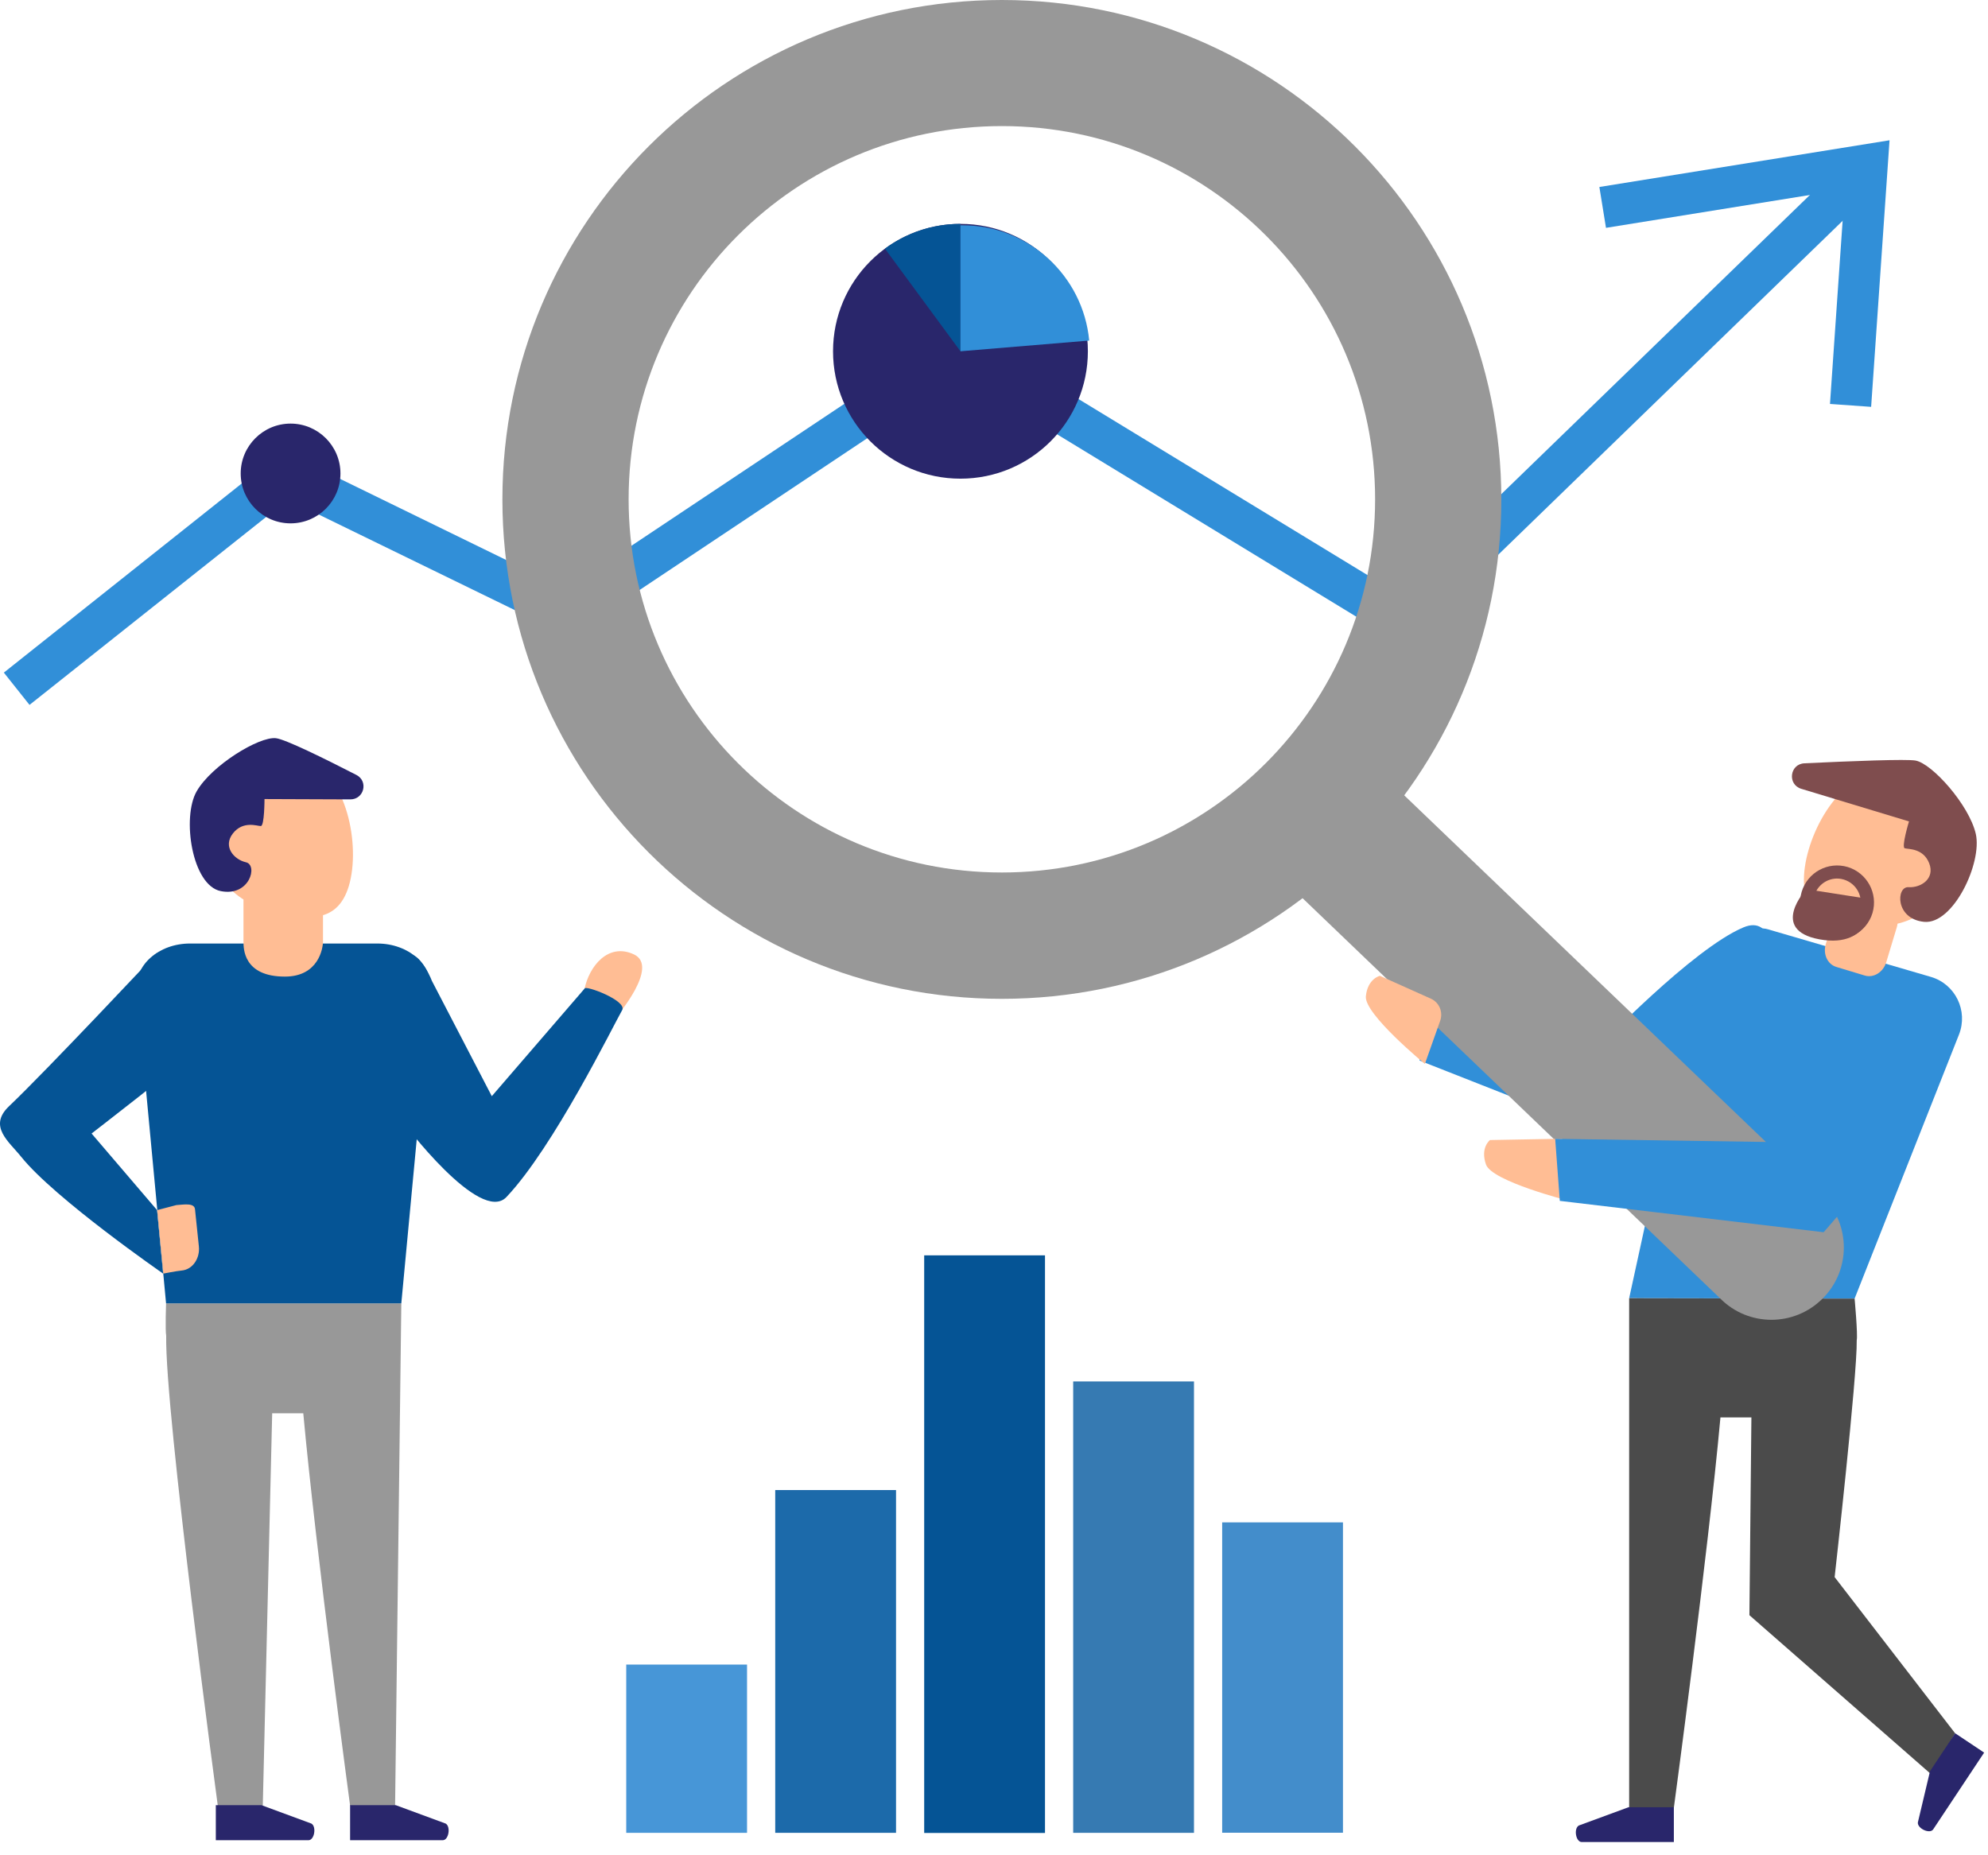 <svg width="150" height="140" viewBox="0 0 150 140" fill="none" xmlns="http://www.w3.org/2000/svg">
<path d="M44.107 74.615C44.457 72.928 45.884 71.111 47.831 72.019C49.778 72.928 46.533 76.701 46.533 76.701L44.107 74.615Z" fill="#FFBD94"/>
<path d="M2.227 53.192L0.29 50.756L21.334 34.024L42.718 44.466L72.428 24.66L105.512 44.816L138.956 12.391L141.132 14.627L105.951 48.739L72.508 28.354L42.968 48.05L21.734 37.698L2.227 53.192Z" fill="#318FD8"/>
<path d="M131.548 69.981C127.704 71.598 120.636 78.996 120.636 78.996L106.67 76.4L107.119 80.034L123.831 86.613C123.831 86.613 132.147 79.505 133.205 75.871C134.273 72.257 133.774 69.043 131.548 69.981Z" fill="#318FD8"/>
<path d="M139.936 97.99L122.925 97.961L128.066 74.361C128.465 72.484 131.57 69.569 133.407 70.128L145.706 73.722C147.543 74.271 148.512 76.277 147.813 78.064L139.936 97.99Z" fill="#318FD8"/>
<path d="M140.703 73.615L138.557 72.966C137.888 72.767 137.538 71.998 137.758 71.249L138.557 68.604C138.786 67.855 139.505 67.406 140.174 67.606L142.32 68.254C142.989 68.454 143.338 69.223 143.119 69.972L142.32 72.617C142.091 73.366 141.372 73.815 140.703 73.615Z" fill="#FFBD94"/>
<path d="M136.11 66.376C136.091 69.55 138.666 69.84 141.831 69.85C145.005 69.87 147.591 67.304 147.601 64.139C147.621 60.965 145.055 58.379 141.891 58.369C138.716 58.349 136.12 63.211 136.11 66.376Z" fill="#FFBD94"/>
<path d="M144.038 61.985C144.038 61.985 143.449 63.932 143.718 64.012C143.988 64.092 145.116 63.992 145.565 65.15C146.014 66.308 144.936 67.007 143.998 66.947C143.069 66.887 142.979 69.343 145.176 69.563C147.372 69.782 149.578 65.12 149.079 62.924C148.57 60.727 145.785 57.623 144.537 57.393C143.856 57.268 139.745 57.428 136.15 57.599C135.034 57.652 134.847 59.203 135.917 59.526L144.038 61.985Z" fill="#7F4D4E"/>
<path d="M139.416 65.426C137.938 64.987 136.391 65.815 135.942 67.293C135.503 68.77 136.331 70.318 137.809 70.767C139.286 71.206 140.834 70.378 141.283 68.9C141.722 67.423 140.883 65.875 139.416 65.426ZM138.098 69.808C137.15 69.519 136.611 68.521 136.9 67.572C137.19 66.624 138.188 66.085 139.126 66.374C140.075 66.664 140.614 67.662 140.324 68.611C140.035 69.559 139.037 70.098 138.098 69.808Z" fill="#7F4D4E"/>
<path d="M136.292 67.098L141.351 67.889C141.351 67.889 141.305 71.637 137.267 70.88C133.449 70.168 136.292 67.098 136.292 67.098Z" fill="#7F4D4E"/>
<path d="M139.935 97.994L122.924 97.964V136.409H126.298C126.298 136.409 128.854 117.441 129.812 106.959H132.148L131.998 121.884L145.695 133.873L147.522 130.799L138.428 119.009C138.428 119.009 140.145 103.764 140.095 101.139C140.185 100.719 139.935 97.994 139.935 97.994Z" fill="#4B4B4B"/>
<path d="M122.873 136.376H126.297V139.002H119.349C118.889 139.002 118.73 137.973 119.129 137.754L122.873 136.376Z" fill="#29266B"/>
<path d="M145.626 133.651L147.523 130.796L149.709 132.254L145.865 138.044C145.616 138.423 144.667 137.984 144.707 137.525L145.626 133.651Z" fill="#29266B"/>
<path d="M12.53 98.351H30.28L29.811 136.267H26.417C26.417 136.267 23.851 117.189 22.883 106.647H20.537L19.828 136.267H16.434C16.434 136.267 12.43 106.527 12.54 100.797C12.46 100.367 12.53 98.351 12.53 98.351Z" fill="#989898"/>
<path d="M12.53 98.353H30.28L32.496 74.773C32.696 72.846 30.839 71.199 28.473 71.199H14.337C11.971 71.199 10.114 72.846 10.313 74.773L12.53 98.353Z" fill="#055495"/>
<path d="M21.496 73.695C18.351 73.695 18.371 71.558 18.371 71.039V67.565C18.371 66.776 19.549 66.846 20.248 66.846H22.494C23.193 66.846 24.371 67.485 24.371 68.274V71.049C24.371 71.548 24.041 73.695 21.496 73.695Z" fill="#FFBD94"/>
<path d="M26.327 66.838C25.419 69.893 22.863 69.434 19.808 68.526C16.753 67.617 15.006 64.413 15.905 61.348C16.813 58.293 20.018 56.546 23.083 57.444C26.137 58.353 27.226 63.784 26.327 66.838Z" fill="#FFBD94"/>
<path d="M19.957 60.297C19.957 60.297 19.957 62.334 19.678 62.334C19.398 62.334 18.34 61.914 17.571 62.893C16.802 63.881 17.641 64.859 18.56 65.069C19.478 65.279 18.839 67.675 16.663 67.245C14.486 66.826 13.708 61.685 14.836 59.718C15.964 57.751 19.548 55.565 20.816 55.705C21.525 55.783 24.45 57.224 26.889 58.477C27.815 58.953 27.471 60.326 26.43 60.322L19.957 60.297Z" fill="#29266B"/>
<path d="M32.586 74.014L37.108 82.719L44.106 74.603C44.106 74.303 47.351 75.511 46.941 76.23C46.283 77.378 41.77 86.573 38.216 90.326C36.239 92.423 30.419 84.766 30.1 84.237C29.591 83.398 28.912 78.177 28.812 75.272C28.792 74.603 29.291 74.024 29.96 73.954L31.008 72.067C31.607 72.017 32.386 73.465 32.586 74.014Z" fill="#055495"/>
<path d="M11.781 71.969C11.781 71.969 3.575 80.724 0.68 83.479C-0.917 84.996 0.68 86.144 1.589 87.283C4.124 90.447 12.31 96.108 12.31 96.108L11.851 91.316L6.91 85.536C6.91 85.536 13.868 80.165 14.098 79.775C14.726 78.717 14.207 74.075 14.207 74.075L11.781 71.969Z" fill="#055495"/>
<path d="M29.86 136.219H26.416V138.865H33.404C33.863 138.865 34.023 137.827 33.624 137.607L29.86 136.219Z" fill="#29266B"/>
<path d="M19.728 136.219H16.284V138.865H23.272C23.732 138.865 23.891 137.827 23.492 137.607L19.728 136.219Z" fill="#29266B"/>
<path d="M13.688 95.878C14.557 95.808 15.096 94.929 15.006 94.061L14.716 91.275C14.687 90.736 13.848 90.906 13.309 90.936L11.861 91.315L12.32 96.107C12.32 96.107 13.339 95.908 13.688 95.878Z" fill="#FFBD94"/>
<path d="M75.594 0C54.779 0 37.907 16.872 37.907 37.686C37.907 58.501 54.779 75.373 75.594 75.373C96.408 75.373 113.28 58.501 113.28 37.686C113.27 16.872 96.398 0 75.594 0ZM75.594 65.839C60.04 65.839 47.431 53.23 47.431 37.676C47.431 22.123 60.04 9.514 75.594 9.514C91.147 9.514 103.756 22.123 103.756 37.676C103.756 53.23 91.147 65.839 75.594 65.839Z" fill="#989898"/>
<path d="M137.52 90.274C139.656 92.41 139.656 95.864 137.52 97.991C135.383 100.127 131.929 100.127 129.803 97.991L95.64 65.246C93.504 63.12 93.504 59.656 95.64 57.529C97.777 55.393 101.231 55.393 103.357 57.529L137.52 90.274Z" fill="#989898"/>
<path d="M117.872 85.929L118.322 90.601C118.322 90.601 112.571 89.144 112.122 87.876C111.673 86.608 112.422 86.029 112.422 86.029L117.872 85.929Z" fill="#FFBD94"/>
<path d="M108.669 77.021L107.511 80.285C107.511 80.285 102.929 76.522 103.058 75.184C103.188 73.846 104.117 73.636 104.117 73.636L107.97 75.364C108.589 75.643 108.898 76.362 108.669 77.021Z" fill="#FFBD94"/>
<path d="M141.182 30.701L138.077 30.482L139.195 14.289L121.176 17.194L120.677 14.11L142.57 10.585L141.182 30.701Z" fill="#318FD8"/>
<path d="M82.083 26.508C82.083 31.819 77.78 36.121 72.469 36.121C67.158 36.121 62.855 31.819 62.855 26.508C62.855 21.197 67.158 16.894 72.469 16.894C77.78 16.894 82.083 21.197 82.083 26.508Z" fill="#29266B"/>
<path fill-rule="evenodd" clip-rule="evenodd" d="M72.469 16.894C72.469 16.894 72.469 16.894 72.469 16.894C70.335 16.894 68.365 17.588 66.77 18.763L72.469 26.507V16.894Z" fill="#055495"/>
<path fill-rule="evenodd" clip-rule="evenodd" d="M82.184 25.699L72.469 26.507V17.001C72.517 17 72.565 17 72.614 17C77.616 17 81.724 20.817 82.184 25.699Z" fill="#318FD8"/>
<path d="M25.688 35.729C25.688 37.805 24.001 39.493 21.925 39.493C19.848 39.493 18.161 37.805 18.161 35.729C18.161 33.653 19.848 31.965 21.925 31.965C24.001 31.965 25.688 33.653 25.688 35.729Z" fill="#29266B"/>
<path d="M56.366 125.61H47.251V138.308H56.366V125.61Z" fill="#4796D7"/>
<path d="M67.608 112.441H58.493V138.307H67.608V112.441Z" fill="#1C6AAA"/>
<path d="M78.848 94.73H69.733V138.317H78.848V94.73Z" fill="#055495"/>
<path d="M90.089 104.245H80.975V138.308H90.089V104.245Z" fill="#367AB2"/>
<path d="M101.33 114.88H92.216V138.3H101.33V114.88Z" fill="#438DCB"/>
<path d="M145.166 74.227L133.515 86.177L117.343 85.937L117.692 90.619L137.598 92.985C137.598 92.985 145.765 83.761 146.823 80.127C147.881 76.493 147.582 74.227 145.166 74.227Z" fill="#318FD8"/>
</svg>
